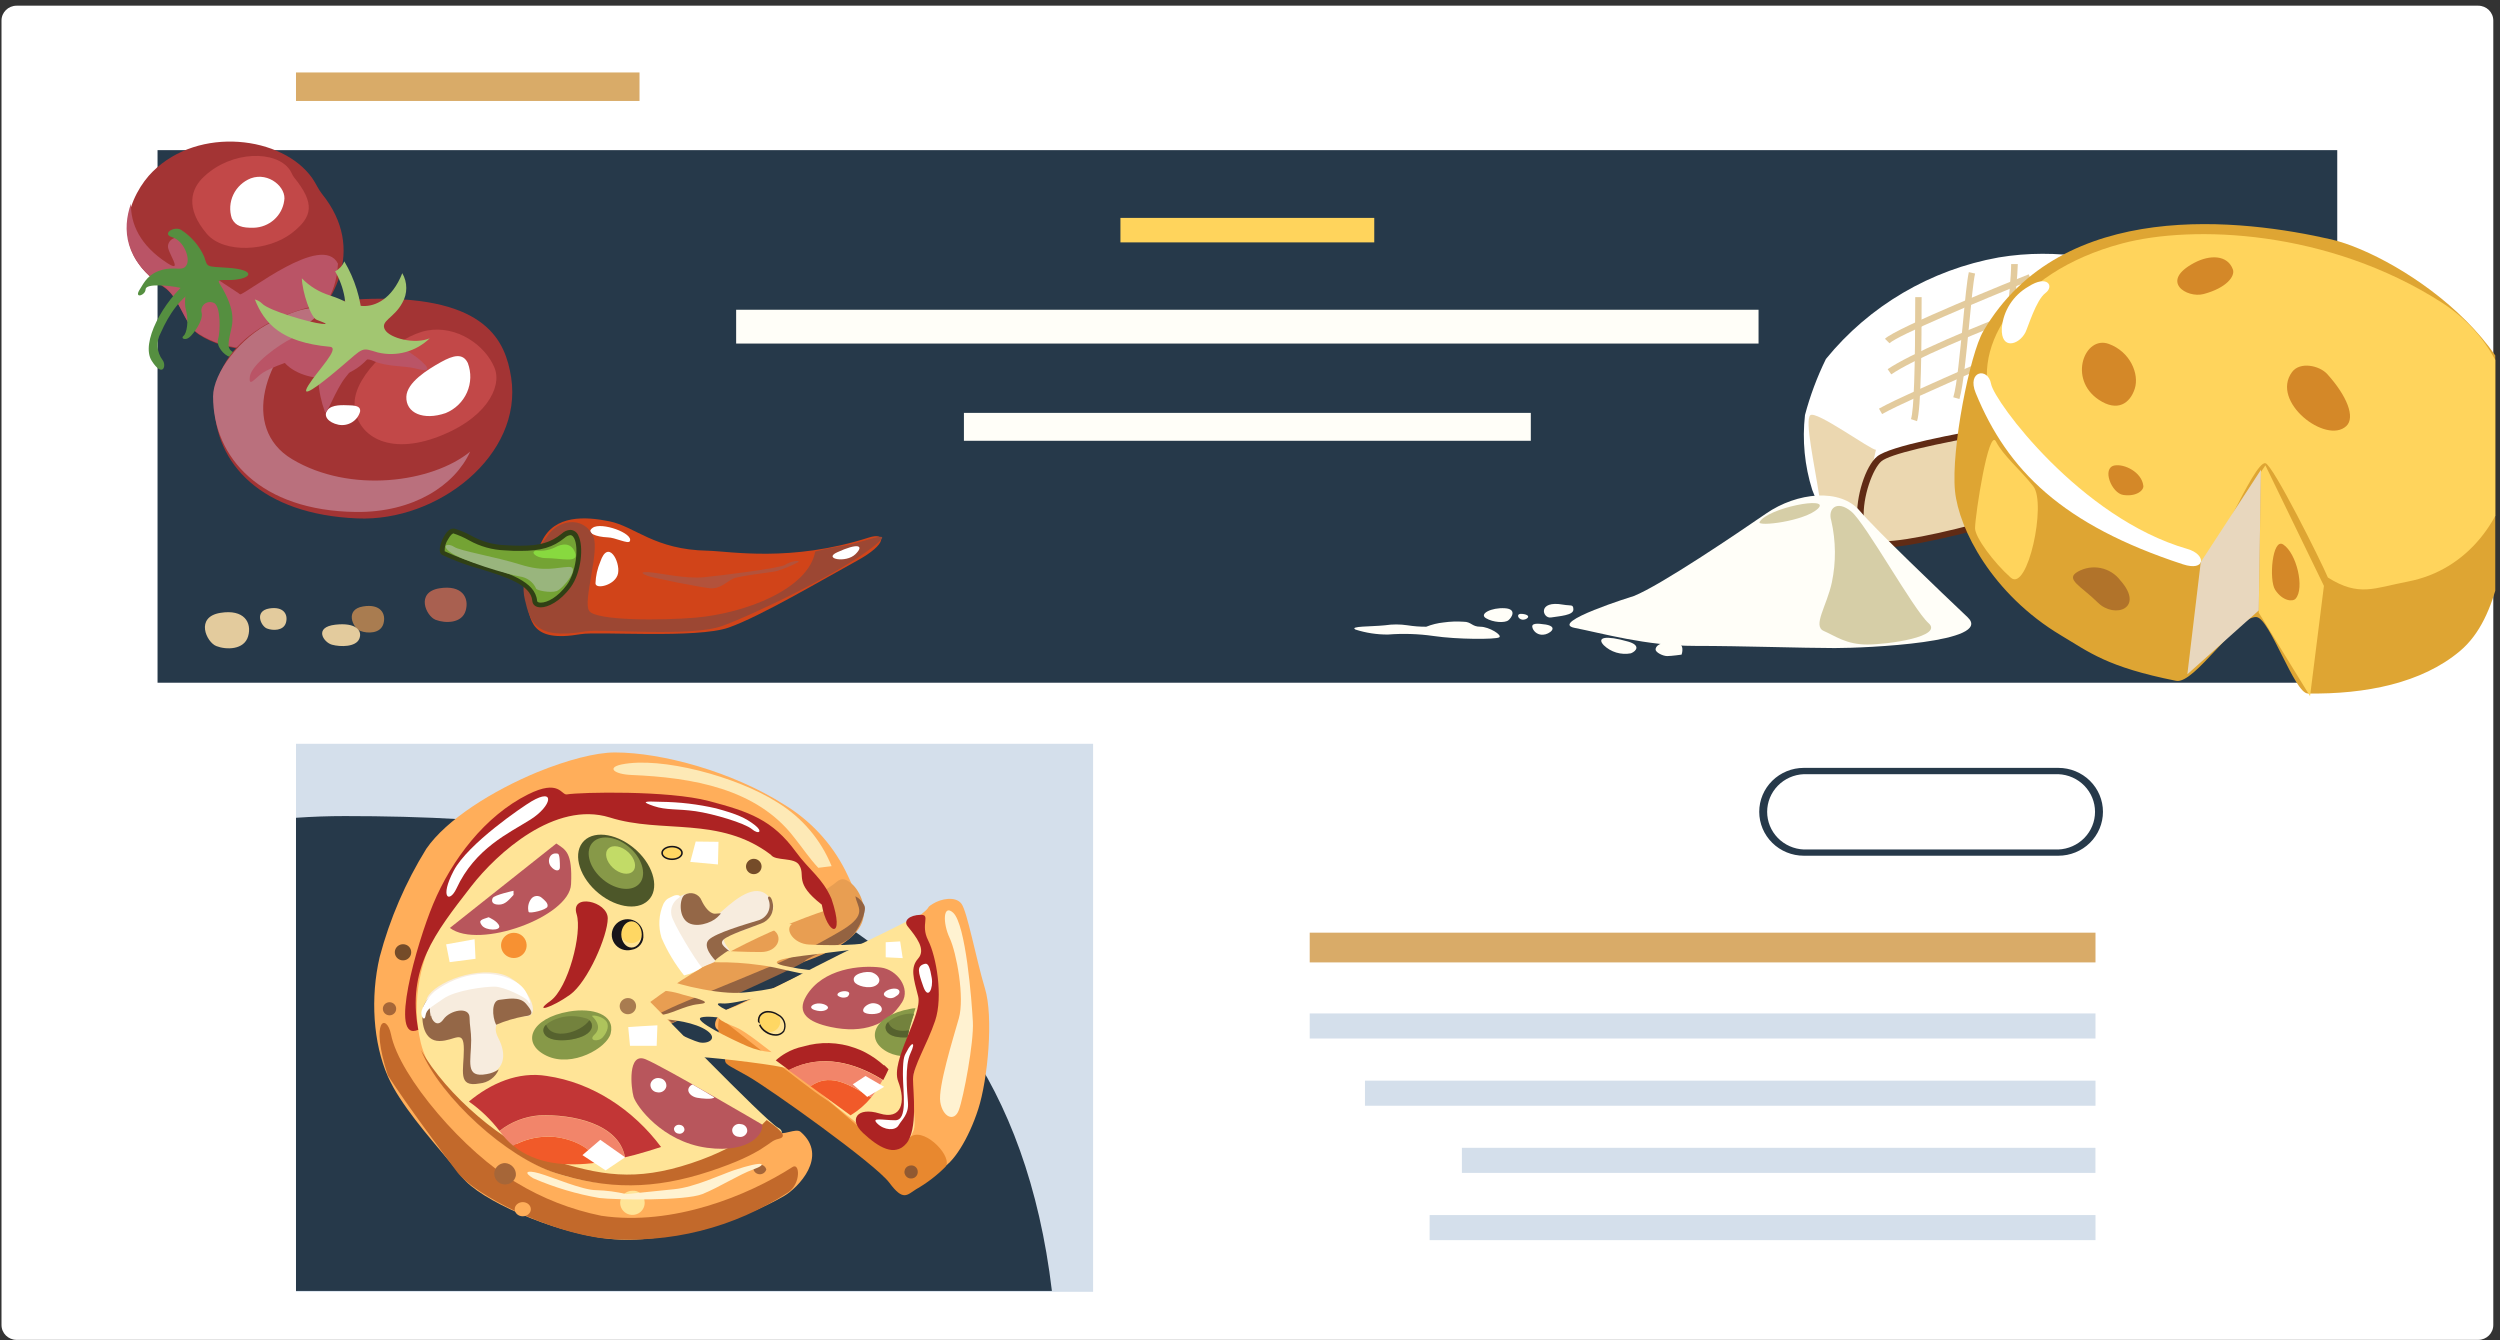 <svg width="401" height="215" viewBox="0 0 401 215" fill="none" xmlns="http://www.w3.org/2000/svg">
<rect x="0" y="0" width="401" height="215" fill="#333333" stroke="none"/>
<g clip-path="url(#clip0_408_36989)">
<path d="M397.508 0.914H2.658C1.324 0.914 0.242 1.98 0.242 3.294V212.534C0.242 213.848 1.324 214.914 2.658 214.914H397.508C398.843 214.914 399.924 213.848 399.924 212.534V3.294C399.924 1.98 398.843 0.914 397.508 0.914Z" fill="white"/>
<path d="M175.333 119.303H47.477V207.205H175.333V119.303Z" fill="#D4DFEB"/>
<path d="M55.313 130.898C52.683 130.898 50.064 130.993 47.477 131.172V207.069H168.726C160.751 140.018 105.135 130.898 55.313 130.898Z" fill="#26394A"/>
<path d="M102.579 11.623H47.477V16.194H102.579V11.623Z" fill="#D9AB68"/>
<path d="M374.895 24.082H25.27V109.509H374.895V24.082Z" fill="#26394A"/>
<path d="M336.117 162.555H210.078V166.578H336.117V162.555Z" fill="#D4DFEB"/>
<path d="M336.117 149.6H210.078V154.37H336.117V149.6Z" fill="#D9AB68"/>
<path d="M336.118 173.338H218.941V177.361H336.118V173.338Z" fill="#D4DFEB"/>
<path d="M336.109 184.111H234.488V188.134H336.109V184.111Z" fill="#D4DFEB"/>
<path d="M336.118 194.895H229.312V198.917H336.118V194.895Z" fill="#D4DFEB"/>
<path d="M282.071 49.684H118.078V55.107H282.071V49.684Z" fill="#FFFEF8"/>
<path d="M245.542 66.227H154.613V70.702H245.542V66.227Z" fill="#FFFEF8"/>
<path d="M220.431 34.951H179.719V38.879H220.431V34.951Z" fill="#FFD45C"/>
<path d="M320.6 41.29C339.556 38.131 356.534 48.662 358.511 53.285C364.926 68.45 343.212 75.948 343.212 75.948C343.212 75.948 319.895 84.183 314.88 85.12C312.571 85.552 302.553 87.743 299.913 86.647C297.272 85.552 292.974 84.91 290.686 78.591C289.459 74.704 289.062 70.61 289.521 66.565C290.341 63.47 291.466 60.462 292.878 57.582C299.825 49.039 309.669 43.254 320.6 41.29V41.29Z" fill="white"/>
<path d="M300.897 72.147C300.01 72.147 291.275 65.755 290.366 66.608C289.458 67.461 291.051 74.527 291.799 79.519C292.12 81.625 297.861 85.837 297.861 85.837L300.897 72.147Z" fill="#EBD7B0"/>
<path d="M322.349 68.576C320.136 68.987 303.885 71.62 301.458 73.6C299.031 75.579 296.711 84.889 300.207 87.016C303.703 89.143 336.889 79.476 340.545 76.064C344.202 72.652 350.477 59.067 348.136 58.161C345.795 57.255 336.354 66.017 322.349 68.576Z" fill="#EBD7B0"/>
<path d="M302.034 87.826C301.3 87.883 300.564 87.752 299.896 87.447C298.73 86.731 298.036 85.341 297.897 83.298C297.651 79.728 299.222 74.736 301.104 73.209C303.146 71.545 313.495 69.597 321.107 68.28L322.24 68.08C330.633 66.543 337.433 62.699 341.934 60.15C345.205 58.297 347.173 57.212 348.349 57.665C348.56 57.76 348.742 57.906 348.879 58.091C349.016 58.275 349.102 58.491 349.129 58.718C349.76 62.046 344.211 73.325 340.918 76.421C337.369 79.728 309.764 87.826 302.034 87.826ZM347.729 58.56C346.809 58.56 344.895 59.613 342.468 61.025C337.903 63.605 331.018 67.501 322.444 69.07L321.3 69.27C309.721 71.282 303.125 72.861 301.777 73.988C300.43 75.115 298.709 79.696 298.955 83.224C299.04 84.393 299.372 85.92 300.484 86.594C300.973 86.796 301.506 86.876 302.034 86.825V86.825C310.031 86.825 337.155 78.537 340.191 75.694C343.399 72.64 348.627 61.667 348.103 58.918C348.1 58.856 348.084 58.795 348.056 58.739C348.029 58.683 347.99 58.633 347.942 58.592C347.874 58.569 347.801 58.558 347.729 58.56V58.56Z" fill="#602B15"/>
<path d="M303.075 55.056L302.348 54.34C304.154 52.56 323.238 44.862 325.409 43.998L325.794 44.935C317.347 48.326 304.358 53.813 303.075 55.056Z" fill="#E3CB9D"/>
<path d="M303.359 60.047L302.781 59.215C306.235 56.877 315.418 52.844 330.076 47.231L331.145 46.82L331.519 47.758L330.45 48.168C315.857 53.76 306.748 57.752 303.359 60.047Z" fill="#E3CB9D"/>
<path d="M301.889 66.418L301.387 65.544C303.91 64.123 310.26 61.332 316.354 58.646C322.064 56.14 327.965 53.56 328.81 52.897L329.441 53.676C328.5 54.423 323.026 56.835 316.761 59.563C310.699 62.248 304.359 65.018 301.889 66.418Z" fill="#E3CB9D"/>
<path d="M320.664 62.025L319.809 61.467C321.081 59.593 322.588 45.913 322.588 42.353H323.657C323.604 45.26 322.246 59.677 320.664 62.025Z" fill="#E3CB9D"/>
<path d="M314.292 64.007L313.309 63.722C313.907 61.753 314.378 56.488 314.848 51.843C315.19 48.2 315.49 45.041 315.8 43.65L316.805 43.872C316.505 45.199 316.195 48.474 315.864 51.938C315.415 56.624 314.912 61.943 314.292 64.007Z" fill="#E3CB9D"/>
<path d="M307.492 67.553L306.52 67.227C306.979 65.879 307.204 59.297 307.204 47.66H307.717H308.23C308.23 55.295 308.155 65.584 307.492 67.553Z" fill="#E3CB9D"/>
<path d="M84.335 96.03C85.148 99.326 84.87 103.159 93.166 101.717C95.818 101.243 111.769 102.464 116.879 100.663C121.99 98.863 131.847 93.018 137.46 89.943C142.378 87.257 142.164 85.32 139.353 86.225C126.854 90.238 117.115 88.426 113.512 88.332C104.959 88.184 101.858 84.446 97.731 83.614C93.893 82.835 88.975 82.561 86.944 86.773C85.64 89.48 83.202 91.47 84.335 96.03Z" fill="#D14419"/>
<path d="M96.285 90.111C95.82 91.207 95.559 92.377 95.516 93.565C95.516 94.618 98.787 93.86 99.14 91.954C99.493 90.048 97.536 86.404 96.285 90.111Z" fill="white"/>
<path d="M95.069 84.656C93.861 85.509 95.689 86.12 97.464 86.194C98.64 86.194 100.768 87.32 101.024 86.815C101.666 85.551 96.459 83.666 95.069 84.656Z" fill="white"/>
<g style="mix-blend-mode:multiply">
<g style="mix-blend-mode:multiply">
<path d="M130.758 88.459C129.689 94.451 119.617 98.379 111.513 99.074C106.296 99.527 95.477 99.601 94.482 97.958C93.488 96.315 96.236 88.311 95.145 86.016C93.499 82.54 89.34 83.457 87.736 86.079C85.726 88.775 83.224 92.271 84.197 96.21C85.01 99.506 85.619 102.728 93.905 101.275C96.567 100.812 110.754 102.244 115.865 100.401C120.975 98.558 136.403 91.155 140.989 86.911C143.127 84.952 138.103 87.1 135.644 87.479C133.999 87.724 132.368 88.051 130.758 88.459Z" fill="#9C4733"/>
</g>
</g>
<path d="M71.107 88.679C76.004 91.291 85.38 92.017 85.765 96.345C85.872 97.567 88.833 97.23 91.228 93.997C93.623 90.764 93.366 83.466 90.351 85.92C88.213 87.647 86.075 88.184 81.018 87.868C76.474 87.584 75.769 86.067 72.775 85.183C71.877 84.919 70.38 88.289 71.107 88.679Z" fill="#74A334"/>
<path d="M86.738 97.421C85.957 97.421 85.434 97.042 85.38 96.368C85.156 93.767 81.007 92.482 76.987 91.25C74.904 90.68 72.875 89.929 70.926 89.007C70.658 88.859 70.38 88.469 70.637 87.469C70.894 86.469 71.706 84.784 72.668 84.784C72.739 84.773 72.811 84.773 72.882 84.784C73.821 85.069 74.728 85.45 75.587 85.921C77.251 86.86 79.123 87.385 81.04 87.448C81.959 87.511 82.75 87.532 83.466 87.532C86.599 87.532 88.342 87.027 90.106 85.595C90.474 85.239 90.96 85.025 91.474 84.994C91.758 85.004 92.032 85.096 92.262 85.259C92.493 85.422 92.668 85.649 92.768 85.91C93.655 87.627 93.249 91.861 91.538 94.188C89.828 96.515 87.871 97.421 86.738 97.421ZM72.668 85.584C72.583 85.584 72.262 85.805 71.898 86.458C71.501 87.034 71.299 87.72 71.321 88.417C73.221 89.307 75.195 90.033 77.223 90.586C81.499 91.892 85.872 93.251 86.15 96.357C86.15 96.621 86.524 96.663 86.738 96.663C87.807 96.663 89.464 95.789 90.918 93.819C92.372 91.85 92.875 87.848 92.094 86.332C91.838 85.837 91.56 85.837 91.474 85.837C91.14 85.881 90.83 86.028 90.587 86.258C88.695 87.806 86.759 88.364 83.466 88.364C82.729 88.364 81.916 88.364 80.986 88.28C78.965 88.206 76.992 87.654 75.234 86.669C74.42 86.209 73.56 85.831 72.668 85.542V85.584Z" fill="#304015"/>
<path d="M134.294 88.583C131.963 89.636 135.694 90.363 137.202 88.899C138.709 87.435 137.576 87.077 134.294 88.583Z" fill="white"/>
<g style="mix-blend-mode:multiply">
<g style="mix-blend-mode:multiply">
<path d="M72.103 88.488C73.857 89.899 81.608 92.184 83.361 92.468C83.933 92.538 84.476 92.754 84.937 93.094C85.398 93.434 85.762 93.886 85.992 94.406C85.992 94.68 88.269 95.164 89.284 94.806C90.3 94.448 93.219 90.857 91.219 90.931C89.22 91.005 87.392 91.794 83.49 90.562C79.587 89.33 73.814 88.372 72.863 87.729C71.911 87.087 70.735 87.392 72.103 88.488Z" fill="#99B57D"/>
</g>
</g>
<path d="M87.551 89.52C89.978 89.52 92.897 90.405 92.255 88.667C91.614 86.93 90.117 87.193 88.995 87.814C88.091 88.242 87.085 88.417 86.086 88.32C84.975 88.404 85.787 89.499 87.551 89.52Z" fill="#88D93F"/>
<g style="mix-blend-mode:multiply">
<g style="mix-blend-mode:multiply">
<path d="M125.924 90.607C125.154 91.123 115.927 92.291 112.923 92.586C109.919 92.881 105.803 91.891 104.124 91.786C102.446 91.681 103.055 92.049 103.921 92.386C104.787 92.723 112.218 94.177 113.843 94.356C115.468 94.535 116.58 93.302 117.552 92.829C118.525 92.355 124.053 91.775 124.587 91.596C125.782 91.227 126.938 90.748 128.041 90.164C128.425 89.806 126.886 89.964 125.924 90.607Z" fill="#B3523B"/>
</g>
</g>
<path d="M262.07 95.599C266.346 93.903 278.748 85.489 283.281 82.372C288.263 78.939 295.212 78.254 298.345 81.982C300.815 84.91 311.356 94.988 315.611 99.011C319.867 103.034 299.468 103.95 294.282 103.95C289.097 103.95 279.582 103.602 271.831 103.602C264.079 103.602 256.916 101.559 252.586 100.717C248.256 99.874 262.07 95.599 262.07 95.599Z" fill="#FFFEF8"/>
<path d="M250.743 96.989C246.541 96.231 247.386 99.264 248.776 99.043C250.165 98.822 252.368 98.695 252.368 97.779C252.368 96.863 251.983 97.21 250.743 96.989Z" fill="#FFFEF8"/>
<path d="M241.362 97.559C239.224 97.433 237.192 98.465 238.347 99.16C239.501 99.855 241.362 99.95 241.939 99.497C242.516 99.044 243.329 97.675 241.362 97.559Z" fill="#FFFEF8"/>
<path d="M247.96 100.179C246.474 99.947 245.533 99.947 245.822 100.747C245.949 101.091 246.191 101.381 246.507 101.573C246.823 101.764 247.196 101.844 247.564 101.8C248.42 101.779 250.162 100.579 247.96 100.179Z" fill="#FFFEF8"/>
<path d="M234.756 99.726C233.685 99.652 232.61 99.691 231.548 99.842C230.594 99.941 229.658 100.172 228.768 100.527C227.759 100.532 226.75 100.455 225.753 100.295C224.563 100.116 223.352 100.116 222.161 100.295C219.969 100.527 216.377 100.411 217.414 100.98C219.098 101.522 220.86 101.792 222.632 101.78C225.063 101.59 227.509 101.667 229.923 102.012C233.751 102.58 239.887 102.58 240.465 102.233C241.042 101.885 238.84 100.527 237.45 100.527C236.06 100.527 236.028 99.726 234.756 99.726Z" fill="#FFFEF8"/>
<path d="M244.25 98.475C243.106 98.317 243.437 99.275 244.143 99.391C244.848 99.507 245.875 98.696 244.25 98.475Z" fill="#FFFEF8"/>
<path d="M261.167 102.916C257.5 101.863 256.067 102.232 257.232 103.485C257.798 104.037 258.493 104.444 259.254 104.671C260.016 104.899 260.823 104.94 261.605 104.791C262.556 104.401 263.134 103.485 261.167 102.916Z" fill="#FFFEF8"/>
<path d="M268.687 103.033C266.079 102.865 265.555 103.718 265.555 104.181C265.555 104.645 266.72 105.234 267.415 105.234C268.11 105.234 269.724 105.003 269.724 105.003C269.724 105.003 270.419 103.149 268.687 103.033Z" fill="#FFFEF8"/>
<path d="M293.825 93.44C293.012 97.21 290.692 100.412 292.542 101.212C294.391 102.013 296.134 103.382 299.502 103.382C302.87 103.382 311.775 102.118 309.338 99.949C306.9 97.779 299.267 83.963 296.947 82.046C294.627 80.129 293.13 81.593 293.739 83.531C294.483 86.79 294.513 90.169 293.825 93.44V93.44Z" fill="#D6CEA7"/>
<path d="M282.234 83.73C281.785 84.53 289.536 83.614 291.621 81.56C293.705 79.507 283.517 81.455 282.234 83.73Z" fill="#D6CEA7"/>
<path d="M70.474 94.365C66.615 95.008 68.336 98.831 69.875 99.42C71.415 100.01 74.098 100.021 74.697 97.936C75.296 95.85 74.098 93.776 70.474 94.365Z" fill="#A96050"/>
<path d="M58.233 97.272C55.239 97.767 56.597 100.726 57.773 101.189C58.949 101.653 61.045 101.653 61.504 100.041C61.964 98.43 61.045 96.808 58.233 97.272Z" fill="#A97C50"/>
<path d="M35.34 98.304C31.256 98.967 33.106 103.011 34.699 103.632C36.292 104.254 39.157 104.264 39.798 102.063C40.44 99.862 39.157 97.672 35.34 98.304Z" fill="#E3CB9D"/>
<path d="M43.196 97.598C40.737 98.008 41.849 100.43 42.812 100.81C43.774 101.189 45.495 101.189 45.869 99.872C46.243 98.556 45.495 97.229 43.196 97.598Z" fill="#E3CB9D"/>
<path d="M53.793 100.199C50.286 100.599 51.879 103.032 53.248 103.411C54.616 103.79 57.086 103.79 57.631 102.463C58.176 101.136 57.086 99.82 53.793 100.199Z" fill="#E3CB9D"/>
<path d="M336.793 130.214C336.793 131.947 336.095 133.61 334.853 134.838C333.61 136.066 331.925 136.758 330.165 136.764H289.335C287.573 136.761 285.884 136.07 284.639 134.842C283.395 133.613 282.695 131.949 282.695 130.214V130.214C282.695 128.479 283.395 126.816 284.64 125.589C285.885 124.363 287.574 123.674 289.335 123.674H330.165C331.924 123.677 333.61 124.367 334.852 125.593C336.095 126.819 336.793 128.481 336.793 130.214V130.214Z" fill="white"/>
<path d="M330.162 137.258H289.332C287.435 137.258 285.616 136.516 284.275 135.195C282.933 133.874 282.18 132.082 282.18 130.213C282.18 128.345 282.933 126.553 284.275 125.231C285.616 123.91 287.435 123.168 289.332 123.168H330.162C332.059 123.168 333.878 123.91 335.22 125.231C336.561 126.553 337.315 128.345 337.315 130.213C337.315 132.082 336.561 133.874 335.22 135.195C333.878 136.516 332.059 137.258 330.162 137.258V137.258ZM289.332 124.179C287.75 124.244 286.255 124.909 285.159 126.034C284.063 127.16 283.451 128.659 283.451 130.218C283.451 131.778 284.063 133.277 285.159 134.403C286.255 135.528 287.75 136.193 289.332 136.258H330.162C331.744 136.193 333.239 135.528 334.335 134.403C335.431 133.277 336.043 131.778 336.043 130.218C336.043 128.659 335.431 127.16 334.335 126.034C333.239 124.909 331.744 124.244 330.162 124.179H289.332Z" fill="#26394A"/>
<path d="M106.154 160.142C110.43 157.415 124.714 152.992 129.001 150.949C133.288 148.906 137.212 146.547 137.212 143.798C137.186 143.069 136.88 142.377 136.356 141.861L136.581 141.724C136.26 141.018 135.939 140.323 135.587 139.618C133.371 135.238 129.948 131.563 125.708 129.013C117.583 123.853 106.293 120.693 98.627 120.693C95.548 120.693 90.94 121.915 86.182 123.853C79.073 126.801 71.621 131.424 68.381 136.142C65.04 141.54 62.519 147.391 60.898 153.508C59.39 159.963 59.828 167.282 62.245 172.737C62.774 173.886 63.389 174.995 64.084 176.055C67.13 180.783 71.952 185.912 74.133 188.808C76.849 192.399 88.588 197.706 97.654 198.707C106.72 199.707 119.475 195.548 125.793 191.82C127.932 190.577 132.989 185.501 128.424 181.552C127.632 180.867 125.473 182.31 124.489 181.552C117.069 175.844 106.977 167.367 106.239 166.935C103.299 165.239 101.877 162.859 106.154 160.142Z" fill="#FFAE5A"/>
<path d="M97.097 172.936C97.112 173.147 97.062 173.358 96.954 173.54C96.846 173.723 96.685 173.869 96.491 173.96C96.297 174.051 96.081 174.083 95.868 174.051C95.656 174.019 95.459 173.925 95.302 173.781C95.145 173.637 95.035 173.45 94.988 173.244C94.94 173.038 94.956 172.823 95.035 172.626C95.113 172.429 95.249 172.26 95.426 172.141C95.603 172.022 95.813 171.958 96.027 171.957C96.299 171.956 96.56 172.057 96.758 172.239C96.957 172.421 97.078 172.67 97.097 172.936V172.936Z" fill="#A66638"/>
<path d="M136.583 141.723C138.048 142.987 139.363 146.051 138.005 148.526C136.648 151.001 133.045 152.812 129.099 154.223C125.154 155.635 108.978 163.638 107.375 164.344C105.771 165.049 105.237 165.281 104.413 165.639C103.59 165.997 96.641 163.754 99.848 161.869C103.056 159.984 116.259 152.18 121.936 149.021C127.613 145.862 132.927 142.439 133.697 141.85C134.466 141.26 135.054 140.417 136.583 141.723Z" fill="#E89E52"/>
<path d="M96.444 195.009C91.619 194.031 87.005 192.228 82.813 189.681C74.655 184.973 64.071 172.736 62.713 165.902C62.04 162.553 59.249 163.322 62.211 172.494C65.268 177.233 71.17 185.131 73.351 188.027C76.056 191.608 87.902 197.653 96.936 198.653C107.356 199.57 117.78 196.946 126.476 191.218C128.486 189.818 128.293 186.437 127.128 187.185C119.976 191.776 107.948 196.705 96.444 195.009Z" fill="#C2692B"/>
<path d="M127.394 134.341C128.795 136.09 129.843 137.701 131.254 139.196L133.392 138.933C131.672 134.682 128.61 131.09 124.657 128.686C118.125 124.537 106.012 121.315 99.693 122.62C97.277 123.136 98.507 124.19 101.286 124.305C111.069 124.716 121.386 126.485 127.394 134.341Z" fill="#FDE9B6"/>
<path d="M103.373 192.578C103.448 192.97 103.398 193.374 103.231 193.737C103.064 194.1 102.787 194.403 102.438 194.606C102.09 194.808 101.686 194.899 101.283 194.867C100.88 194.836 100.496 194.682 100.185 194.428C99.873 194.174 99.649 193.831 99.542 193.446C99.436 193.062 99.452 192.655 99.589 192.28C99.726 191.905 99.977 191.581 100.308 191.351C100.639 191.122 101.033 190.999 101.438 190.998C101.906 190.96 102.371 191.104 102.733 191.399C103.095 191.695 103.324 192.118 103.373 192.578V192.578Z" fill="#FFE497"/>
<path d="M82.751 188.503C82.706 188.829 82.566 189.136 82.349 189.386C82.132 189.637 81.846 189.82 81.525 189.915C81.205 190.01 80.864 190.012 80.543 189.921C80.221 189.83 79.933 189.65 79.713 189.402C79.493 189.154 79.349 188.849 79.3 188.523C79.251 188.198 79.298 187.865 79.436 187.565C79.573 187.264 79.796 187.01 80.077 186.83C80.357 186.651 80.684 186.556 81.019 186.555C81.51 186.59 81.966 186.814 82.291 187.179C82.615 187.543 82.78 188.019 82.751 188.503V188.503Z" fill="#A66638"/>
<path d="M83.852 195.095C84.567 195.095 85.146 194.586 85.146 193.958C85.146 193.329 84.567 192.82 83.852 192.82C83.138 192.82 82.559 193.329 82.559 193.958C82.559 194.586 83.138 195.095 83.852 195.095Z" fill="#FFAE5A"/>
<path d="M122.915 187.576C122.853 187.799 122.719 187.996 122.533 188.136C122.346 188.277 122.118 188.353 121.883 188.353C121.649 188.353 121.42 188.277 121.234 188.136C121.047 187.996 120.913 187.799 120.852 187.576C120.913 187.353 121.047 187.156 121.234 187.015C121.42 186.875 121.649 186.799 121.883 186.799C122.118 186.799 122.346 186.875 122.533 187.015C122.719 187.156 122.853 187.353 122.915 187.576V187.576Z" fill="#A66638"/>
<path d="M63.548 161.807C63.548 162.086 63.436 162.354 63.235 162.552C63.035 162.749 62.763 162.86 62.479 162.86C62.196 162.86 61.924 162.749 61.723 162.552C61.523 162.354 61.41 162.086 61.41 161.807C61.41 161.528 61.523 161.26 61.723 161.062C61.924 160.865 62.196 160.754 62.479 160.754C62.763 160.754 63.035 160.865 63.235 161.062C63.436 161.26 63.548 161.528 63.548 161.807Z" fill="#A66638"/>
<path d="M147.71 146.705C146.844 147.4 132.069 154.824 130.422 155.519C128.776 156.214 118.662 161.079 116.673 161.89C114.685 162.701 113.969 165.05 115.604 165.366C117.24 165.682 119.475 169.894 122.415 171.516C125.355 173.137 139.008 183.458 141.862 185.543C144.717 187.628 148.801 188.207 150.8 187.512C152.799 186.817 155.387 182.647 156.915 177.887C158.444 173.127 159.385 163.144 157.984 158.531C156.584 153.918 155.162 146.241 154.221 144.967C153.28 143.693 150.928 144.156 149.635 144.967C148.341 145.778 149.592 145.199 147.71 146.705Z" fill="#FFAE5A"/>
<path d="M115.4 163.195C115.067 164.376 115.142 165.632 115.614 166.765C116.162 167.63 116.409 168.646 116.319 169.661C116.202 170.82 116.512 170.641 119.997 172.642C123.482 174.642 140.417 186.7 142.652 189.712C144.886 192.724 145.474 191.682 146.928 190.765C148.654 189.783 150.236 188.575 151.633 187.174C152.926 185.668 148.575 181.035 146.287 182.193C143.999 183.352 145.218 185.089 142.406 184.047C139.594 183.004 134.922 177.897 132.174 176.159C129.427 174.421 115.4 163.195 115.4 163.195Z" fill="#E8882F"/>
<path d="M147.712 146.703C147.477 148.093 149.123 151.969 149.85 155.275C150.577 158.582 151.144 158.877 148.674 165.48C146.204 172.083 146.087 174.178 146.322 176.011C146.557 177.843 146.91 180.297 146.557 181.276C146.205 182.256 145.146 184.067 143.617 183.951C142.088 183.835 135.62 178.844 133.268 176.759C130.916 174.673 120.717 165.87 118.129 164.816C115.542 163.763 113.735 162.974 116.675 161.931C119.615 160.888 126.297 157.413 130.777 155.086C135.257 152.758 143.243 148.946 144.537 148.251C145.83 147.556 147.712 146.703 147.712 146.703Z" fill="#FFE497"/>
<path d="M141.304 155.191C138.097 154.77 131.97 155.317 129.33 159.751C127.683 162.499 129.629 163.963 133.253 164.732C138.439 165.838 142.394 164.426 144.704 160.741C146.072 158.55 143.934 155.538 141.304 155.191Z" fill="#B8565C"/>
<path d="M139.967 156.011C139.058 155.664 136.439 156.169 137.016 157.443C137.315 158.138 139.421 158.697 140.458 158.086C141.495 157.475 141.057 156.443 139.967 156.011Z" fill="white"/>
<path d="M140.031 160.91C139.336 160.91 138.384 161.542 138.448 162.121C138.513 162.7 140.148 162.806 140.993 162.479C141.838 162.153 141.495 160.952 140.031 160.91Z" fill="white"/>
<path d="M143.744 158.593C142.846 158.414 141.242 159.182 141.948 159.783C142.197 159.991 142.514 160.106 142.841 160.106C143.168 160.106 143.484 159.991 143.733 159.783C144.407 159.446 144.514 158.74 143.744 158.593Z" fill="white"/>
<path d="M131.485 160.953C130.501 160.879 129.432 161.595 130.662 162.006C131.891 162.416 132.682 162.006 132.8 161.7C132.918 161.395 132.287 161.005 131.485 160.953Z" fill="white"/>
<path d="M135.647 158.993C134.952 158.92 134.064 159.309 134.396 159.71C134.611 159.877 134.869 159.981 135.141 160.011C135.413 160.04 135.688 159.995 135.935 159.878C136.16 159.678 136.566 159.088 135.647 158.993Z" fill="white"/>
<path d="M152.873 146.39C151.259 144.947 151.194 148.043 152.317 150.434C153.44 152.825 154.744 160.007 153.803 163.324C152.862 166.641 150.446 174.371 150.82 176.761C151.194 179.152 153.055 180.068 153.803 178.046C154.552 176.024 156.23 167.189 156.048 163.871C155.867 160.554 154.926 148.222 152.873 146.39Z" fill="#FFF2D1"/>
<path d="M104.27 160.742C104.065 160.469 103.889 160.176 103.746 159.868C103.447 159.015 103.607 160.057 104.27 160.742Z" fill="#FFE497"/>
<path d="M104.293 160.721C112.977 154.312 122.637 149.297 132.913 145.862C131.839 142.505 129.949 139.458 127.407 136.984C123.601 133.361 104.816 130.318 98.605 129.665C92.393 129.012 85.775 132.34 81.777 135.12C74.41 140.207 64.157 153.539 67.504 167.313C69.439 175.254 81.317 185.669 89.613 188.312C97.91 190.955 104.442 190.092 113.412 187.09C122.382 184.089 127.204 182.183 124.777 180.867C122.617 179.656 104.036 160.363 104.293 160.721Z" fill="#FFE497"/>
<path d="M104.273 160.742L104.391 160.847L104.295 160.721L104.273 160.742Z" fill="#FFE497"/>
<path d="M110.858 186.585C101.867 189.555 96.339 188.565 88.043 185.932C80.944 183.668 71.578 175.612 67.516 168.43C70.669 176.086 81.297 185.669 89.155 188.165C97.451 190.808 104.86 190.85 113.852 187.88C122.843 184.911 123.142 183.036 124.896 182.668C126.649 182.299 124.607 180.793 122.971 179.656C122.736 179.824 119.817 183.626 110.858 186.585Z" fill="#C2692B"/>
<path d="M122.206 180.353C122.206 180.353 106.469 171.107 103.55 169.907C100.631 168.706 101.209 174.509 101.625 175.93C102.042 177.352 106.169 183.123 113.386 184.102C120.602 185.082 122.687 181.448 122.206 180.353Z" fill="#B8565C"/>
<path d="M106.877 174.298C106.803 174.608 106.608 174.877 106.333 175.047C106.059 175.217 105.728 175.273 105.412 175.203C105.249 175.188 105.091 175.14 104.948 175.062C104.805 174.985 104.679 174.879 104.579 174.752C104.479 174.625 104.406 174.478 104.366 174.322C104.325 174.166 104.317 174.004 104.343 173.845C104.419 173.536 104.615 173.268 104.888 173.099C105.162 172.93 105.492 172.873 105.808 172.939C105.97 172.956 106.127 173.005 106.269 173.083C106.412 173.161 106.537 173.267 106.636 173.394C106.736 173.521 106.809 173.666 106.85 173.821C106.892 173.977 106.901 174.139 106.877 174.298V174.298Z" fill="white"/>
<path d="M111.089 173.951C110.926 174.008 110.78 174.103 110.662 174.228C110.545 174.352 110.46 174.503 110.415 174.667C110.287 175.278 110.918 175.91 111.805 176.078C112.521 176.205 114.275 176.415 114.574 176.005C113.772 175.499 111.922 174.436 111.089 173.951Z" fill="white"/>
<path d="M109.781 181.28C109.724 181.478 109.59 181.647 109.408 181.749C109.226 181.851 109.011 181.88 108.808 181.828C108.603 181.806 108.414 181.706 108.284 181.548C108.154 181.39 108.092 181.188 108.113 180.985C108.171 180.787 108.305 180.618 108.487 180.516C108.668 180.414 108.884 180.386 109.086 180.438C109.292 180.459 109.48 180.559 109.611 180.717C109.741 180.875 109.802 181.078 109.781 181.28V181.28Z" fill="white"/>
<path d="M119.842 181.544C119.759 181.829 119.566 182.072 119.305 182.22C119.043 182.367 118.733 182.408 118.441 182.333C118.291 182.324 118.145 182.283 118.012 182.214C117.88 182.145 117.763 182.05 117.67 181.934C117.577 181.817 117.51 181.683 117.474 181.54C117.437 181.396 117.432 181.247 117.457 181.101C117.538 180.816 117.728 180.574 117.988 180.426C118.248 180.278 118.557 180.237 118.847 180.312C118.998 180.32 119.145 180.359 119.279 180.428C119.413 180.496 119.531 180.591 119.625 180.708C119.719 180.824 119.787 180.959 119.824 181.103C119.862 181.247 119.867 181.397 119.842 181.544V181.544Z" fill="white"/>
<path d="M103.966 144.429C102.149 146.208 98.364 145.482 95.531 142.86C92.698 140.237 91.875 136.636 93.692 134.856C95.51 133.076 99.294 133.803 102.128 136.425C104.961 139.047 105.795 142.702 103.966 144.429Z" fill="#4D5729"/>
<path d="M102.449 141.85C101.123 143.146 98.407 142.661 96.397 140.797C94.387 138.933 93.81 136.353 95.136 135.058C96.462 133.762 99.166 134.247 101.176 136.111C103.186 137.975 103.764 140.597 102.449 141.85Z" fill="#879948"/>
<path d="M101.497 139.775C100.802 140.449 99.359 140.185 98.289 139.174C97.22 138.163 96.889 136.794 97.584 136.11C98.279 135.425 99.722 135.699 100.791 136.71C101.86 137.721 102.202 139.09 101.497 139.775Z" fill="#C2DB67"/>
<path d="M84.471 151.571C84.486 151.974 84.379 152.372 84.162 152.714C83.946 153.056 83.631 153.327 83.257 153.491C82.884 153.656 82.469 153.706 82.066 153.637C81.663 153.567 81.29 153.381 80.996 153.101C80.701 152.822 80.498 152.462 80.412 152.067C80.327 151.673 80.363 151.263 80.516 150.889C80.669 150.516 80.932 150.195 81.271 149.97C81.61 149.744 82.009 149.623 82.418 149.623C82.952 149.617 83.466 149.819 83.85 150.183C84.234 150.548 84.457 151.046 84.471 151.571V151.571Z" fill="#F79132"/>
<path d="M92.49 146.63C93.431 149.632 91.132 158.509 88.278 160.552C85.423 162.595 88.566 161.605 91.421 159.562C94.275 157.519 97.483 150.084 97.483 147.304C97.483 144.524 91.421 143.229 92.49 146.63Z" fill="#AD2323"/>
<path d="M97.795 131.119C106.177 133.784 115.382 130.824 123.657 137.111C124.352 138.164 127.495 137.448 128.201 138.786C129.27 140.481 127.249 141.555 131.814 145.104C132.68 150.054 135.642 150.875 133.365 144.157C131.943 140.85 129.783 139.554 127.666 136.648C123.903 131.488 120.182 130.192 113.671 128.476C107.16 126.759 93.219 127.054 90.92 127.423C90.012 127.56 89.734 124.906 84.698 127.423C77.802 130.866 72.457 137.87 69.474 145.02C66.844 151.339 62.278 167.314 67.09 165.176C65.272 155.372 69.698 149.759 75.578 142.177C79.769 136.785 89.049 128.413 97.795 131.119Z" fill="#AD2323"/>
<path d="M85.247 128.539C83.847 129.371 75.058 135.311 72.77 139.67C70.483 144.03 72.076 144.936 73.219 142.514C76.213 136.027 81.687 133.615 85.108 131.446C88.529 129.276 89.128 126.264 85.247 128.539Z" fill="white"/>
<path d="M91.271 162.248C85.113 163.301 83.509 167.334 87.647 169.335C91.784 171.336 97.397 168.051 97.953 165.765C98.701 162.711 95.056 161.595 91.271 162.248Z" fill="#879948"/>
<path d="M90.245 163.133C88.919 163.428 86.567 164.365 87.316 165.797C88.064 167.23 92.137 166.998 93.88 166.019C95.623 165.039 95.045 163.533 93.88 163.312C92.703 162.953 91.453 162.891 90.245 163.133V163.133Z" fill="#73823D"/>
<path d="M87.604 164.374C87.386 164.536 87.234 164.77 87.177 165.033C87.12 165.296 87.162 165.571 87.294 165.806C88.117 167.376 92.116 167.007 93.848 166.017C95.184 165.259 95.152 164.216 94.532 163.658C93.089 165.67 88.502 166.923 87.604 164.374Z" fill="#56622E"/>
<path d="M95 163.016C95.876 163.869 96.39 164.986 95.342 165.965C94.294 166.944 95.973 167.197 96.7 166.365C97.427 165.533 97.865 164.343 97.063 163.606C96.261 162.869 94.732 162.764 95 163.016Z" fill="#AEC45C"/>
<path d="M146.845 161.711C146.557 161.711 146.257 161.774 145.969 161.827C140.099 162.88 138.57 166.85 142.505 168.819C143.386 169.241 144.359 169.444 145.338 169.409C145.135 166.85 146.044 164.28 146.845 161.711Z" fill="#879948"/>
<path d="M144.987 162.713C143.725 163.008 141.48 163.924 142.197 165.346C142.656 166.23 144.089 166.483 145.554 166.399C145.835 165.115 146.192 163.85 146.623 162.607C146.075 162.561 145.524 162.597 144.987 162.713V162.713Z" fill="#73823D"/>
<path d="M142.466 163.932C142.258 164.094 142.114 164.323 142.062 164.58C142.009 164.836 142.05 165.103 142.178 165.332C142.627 166.227 144.081 166.48 145.556 166.385C145.62 166.006 145.706 165.627 145.802 165.248C144.348 165.532 142.937 165.259 142.466 163.932Z" fill="#56622E"/>
<path d="M72.16 148.842C76.822 152.349 91.351 147.051 91.597 141.839C91.843 136.626 90.699 136.31 89.234 135.299L72.16 148.842Z" fill="#B8565C"/>
<path d="M85.207 144.166C84.981 144.464 84.826 144.808 84.753 145.172C84.681 145.537 84.694 145.913 84.79 146.273C84.961 146.589 87.655 145.957 87.815 145.42C87.976 144.882 87.324 144.366 86.917 144.019C86.799 143.91 86.659 143.827 86.506 143.775C86.353 143.723 86.19 143.703 86.029 143.717C85.867 143.731 85.711 143.778 85.569 143.856C85.428 143.933 85.304 144.039 85.207 144.166V144.166Z" fill="white"/>
<path d="M82.371 143.544C81.633 144.324 81.067 145.103 80.008 145.103C78.95 145.103 78.779 144.555 79.025 144.05C79.271 143.544 82.371 142.881 82.371 142.881V143.544Z" fill="white"/>
<path d="M78.374 147.125C77.23 147.515 76.653 147.599 77.305 148.452C77.957 149.305 80.32 149.305 80.074 148.526C79.828 147.746 78.374 147.125 78.374 147.125Z" fill="white"/>
<path d="M89.478 136.932C88.174 136.616 87.682 138.101 88.345 138.954C89.008 139.807 89.809 139.807 89.809 139.112C89.809 138.417 89.799 137.006 89.478 136.932Z" fill="white"/>
<path d="M117.168 149.865C120.225 148.981 125.571 147.211 123.636 144.263C121.701 141.314 118.408 143.799 115.821 146.137C113.233 148.475 112.517 145.916 112.057 144.41C111.352 142.125 108.037 143.884 106.466 145.769C105.076 147.432 106.754 153.067 110.144 156.047C112.631 155.184 115.063 154.171 117.424 153.014C116.601 151.582 115.072 150.465 117.168 149.865Z" fill="#F7ECDE"/>
<path d="M109.791 143.547C109.032 144.095 108.808 146.78 110.166 147.854C111.523 148.929 114.079 148.065 115.051 147.138C116.024 146.212 115.575 146.559 114.677 146.559C113.779 146.559 112.945 145.337 112.539 144.453C112.442 144.196 112.288 143.964 112.089 143.774C111.889 143.583 111.649 143.439 111.385 143.352C111.122 143.266 110.842 143.238 110.566 143.272C110.29 143.305 110.025 143.4 109.791 143.547V143.547Z" fill="#946747"/>
<path d="M123.26 144.264C123.396 144.591 123.46 144.942 123.448 145.295C123.437 145.648 123.35 145.995 123.194 146.313C123.038 146.63 122.815 146.912 122.541 147.14C122.267 147.368 121.947 147.536 121.603 147.634C119.465 148.287 114.835 149.645 113.713 150.719C112.59 151.793 114.461 153.805 114.91 154.237L117.423 153.015C116.717 152.162 115.21 151.509 116.043 150.719C116.877 149.929 120.63 148.718 122.063 148.139C122.729 147.909 123.288 147.447 123.634 146.84C123.98 146.234 124.091 145.524 123.944 144.843C123.688 143.411 122.961 143.695 123.26 144.264Z" fill="#946747"/>
<path d="M106.412 144.979C105.658 146.705 105.552 148.639 106.113 150.435C107.04 152.592 108.255 154.618 109.726 156.458C110.755 156.22 111.725 155.783 112.581 155.174C111.608 154.12 107.845 147.928 107.695 146.749C107.596 146.252 107.645 145.738 107.834 145.267C108.024 144.797 108.347 144.39 108.764 144.095C109.523 143.663 108.614 143.379 107.941 143.737C107.267 144.095 106.936 144.053 106.412 144.979Z" fill="white"/>
<path d="M80.442 156.255C75.609 154.992 68.746 158.119 68.393 160.468C68.04 162.816 68.51 165.818 71.012 165.818C73.514 165.818 74.936 163.774 74.936 167.187C74.936 170.599 73.867 173.305 77.438 172.631C81.008 171.957 81.361 169.23 79.929 166.502C78.496 163.774 80.923 162.711 84.13 163.006C87.338 163.301 84.376 157.277 80.442 156.255Z" fill="#F7ECDE"/>
<path d="M75.577 166.839C75.577 165.459 75.32 164.427 75.32 163.248C75.32 161.373 72.177 162.005 71.129 163.5C70.081 164.996 69.162 163.5 69.162 162.879L69.087 163.037C68.898 162.079 68.88 161.095 69.034 160.13C69.052 160.04 69.081 159.952 69.119 159.867C68.503 160.29 68.056 160.912 67.858 161.626C67.494 164.006 67.975 166.976 70.477 166.976C72.979 166.976 74.401 164.933 74.401 168.334C74.401 171.736 73.332 174.463 76.903 173.789C77.58 173.733 78.229 173.492 78.776 173.094C79.324 172.696 79.748 172.157 80.003 171.536C79.423 171.917 78.767 172.172 78.079 172.283C74.508 172.968 75.577 170.24 75.577 166.839Z" fill="#946747"/>
<path d="M84.376 161.004C83.306 159.751 81.361 160.246 80.099 160.373C78.838 160.499 78.912 163.005 79.575 164.374C81.046 163.748 82.585 163.289 84.162 163.005C85.691 162.879 85.423 162.247 84.376 161.004Z" fill="#946747"/>
<path d="M69.769 158.972C71.778 157.457 74.17 156.513 76.686 156.245C79.829 155.918 83.39 157.108 84.437 159.257C85.485 161.405 84.886 161.058 84.662 160.552C84.437 160.047 80.898 158.256 79.316 158.256C77.734 158.256 73.062 158.825 71.116 160.194C69.17 161.563 68.4 161.847 68.251 162.922C68.101 163.996 67.353 162.921 67.652 162.058C68.074 160.866 68.804 159.803 69.769 158.972V158.972Z" fill="white"/>
<path d="M137.212 143.756C137.415 145.483 139.35 146.589 135.074 149.2C130.919 151.666 126.58 153.817 122.094 155.635C118.192 157.288 109.511 160.763 107.779 161.595L106.047 162.417L107.779 164.07C107.779 164.07 128.402 155.035 129.065 154.182C129.728 153.329 135.362 151.538 136.549 150.306C137.736 149.074 139.008 146.304 138.687 145.346C138.394 144.666 137.873 144.105 137.212 143.756Z" fill="#946341"/>
<path d="M87.752 182.324C85.85 182.347 83.984 182.847 82.332 183.777C86.042 186.831 91.035 187.116 95.707 186.494C95.108 183.661 90.35 182.198 87.752 182.324Z" fill="#F15A29"/>
<path d="M80.17 181.458C80.778 182.317 81.497 183.096 82.308 183.775C83.96 182.845 85.826 182.344 87.728 182.321C90.326 182.195 95.084 183.659 95.683 186.534C97.216 186.329 98.736 186.041 100.237 185.67C99.286 180.236 91.738 178.73 86.52 178.941C84.177 179.123 81.942 179.992 80.106 181.437L80.17 181.458Z" fill="#F2856A"/>
<path d="M80.118 181.395C81.955 179.95 84.19 179.081 86.533 178.899C91.75 178.689 99.298 180.195 100.25 185.629C100.795 185.502 101.319 185.376 101.843 185.239C103.265 184.849 104.665 184.428 106.034 183.975C101.618 178.057 95.043 173.634 87.688 172.581C83.154 171.833 78.75 173.739 75.211 176.688C77.082 178 78.737 179.587 80.118 181.395Z" fill="#C23636"/>
<path d="M102.028 161.343C102.036 161.601 101.966 161.855 101.827 162.074C101.688 162.292 101.486 162.465 101.246 162.57C101.007 162.674 100.741 162.706 100.483 162.661C100.226 162.616 99.987 162.496 99.799 162.316C99.611 162.137 99.481 161.906 99.427 161.654C99.373 161.402 99.396 161.139 99.494 160.9C99.592 160.661 99.761 160.456 99.978 160.312C100.195 160.167 100.451 160.09 100.713 160.09C100.883 160.087 101.051 160.117 101.21 160.179C101.368 160.24 101.512 160.332 101.634 160.448C101.756 160.565 101.854 160.704 101.921 160.857C101.989 161.011 102.025 161.176 102.028 161.343Z" fill="#A97C50"/>
<path d="M65.957 152.706C65.966 152.964 65.896 153.219 65.757 153.437C65.618 153.656 65.415 153.828 65.176 153.933C64.937 154.037 64.671 154.069 64.413 154.024C64.155 153.979 63.917 153.859 63.729 153.68C63.541 153.5 63.411 153.27 63.357 153.017C63.302 152.765 63.326 152.502 63.424 152.263C63.522 152.024 63.691 151.819 63.908 151.675C64.125 151.531 64.381 151.453 64.642 151.453C64.812 151.451 64.981 151.481 65.139 151.542C65.297 151.604 65.441 151.695 65.564 151.812C65.686 151.928 65.783 152.067 65.851 152.22C65.918 152.374 65.955 152.539 65.957 152.706V152.706Z" fill="#754C29"/>
<path d="M122.158 138.984C122.158 139.311 122.026 139.624 121.792 139.855C121.557 140.086 121.239 140.216 120.907 140.216C120.575 140.216 120.257 140.086 120.023 139.855C119.788 139.624 119.656 139.311 119.656 138.984C119.656 138.657 119.788 138.344 120.023 138.113C120.257 137.882 120.575 137.752 120.907 137.752C121.239 137.752 121.557 137.882 121.792 138.113C122.026 138.344 122.158 138.657 122.158 138.984V138.984Z" fill="#754C29"/>
<path d="M103.063 149.938C102.973 150.264 102.792 150.559 102.541 150.79C102.289 151.02 101.977 151.177 101.64 151.241C101.303 151.306 100.954 151.277 100.633 151.156C100.312 151.036 100.032 150.829 99.824 150.56C99.616 150.291 99.489 149.969 99.457 149.633C99.425 149.296 99.49 148.957 99.643 148.654C99.797 148.352 100.033 148.097 100.326 147.92C100.618 147.743 100.955 147.65 101.299 147.652C101.832 147.743 102.31 148.029 102.637 148.453C102.965 148.877 103.117 149.408 103.063 149.938Z" fill="#FFD763"/>
<path d="M101.3 152.348C100.789 152.48 100.248 152.451 99.754 152.265C99.26 152.078 98.837 151.745 98.546 151.31C98.254 150.876 98.107 150.362 98.127 149.841C98.146 149.321 98.331 148.819 98.654 148.407C98.978 147.995 99.424 147.693 99.93 147.543C100.437 147.393 100.978 147.403 101.479 147.572C101.979 147.74 102.414 148.059 102.721 148.483C103.028 148.907 103.193 149.415 103.193 149.936C103.257 150.502 103.095 151.069 102.742 151.519C102.389 151.97 101.872 152.267 101.3 152.348V152.348ZM101.3 147.777C100.392 147.777 99.654 148.746 99.654 149.884C99.654 151.021 100.392 151.99 101.3 151.99C102.209 151.99 102.936 151.021 102.936 149.884C102.936 148.746 102.198 147.777 101.3 147.777V147.777Z" fill="#17151A"/>
<path d="M124.758 162.714C124.966 162.962 125.1 163.262 125.144 163.581C125.189 163.899 125.143 164.224 125.012 164.518C124.88 164.813 124.668 165.065 124.4 165.248C124.131 165.431 123.816 165.537 123.49 165.554C123.164 165.571 122.839 165.498 122.553 165.344C122.266 165.19 122.028 164.961 121.866 164.682C121.704 164.403 121.623 164.085 121.634 163.763C121.644 163.442 121.745 163.129 121.925 162.861C122.286 162.48 122.783 162.251 123.311 162.224C123.84 162.196 124.359 162.372 124.758 162.714V162.714Z" fill="#FFD763"/>
<path d="M124.375 166.135C123.813 166.123 123.267 165.951 122.803 165.64C122.292 165.321 121.898 164.849 121.68 164.292C121.579 164.059 121.536 163.806 121.555 163.553C121.574 163.3 121.653 163.055 121.787 162.839C121.95 162.615 122.168 162.435 122.42 162.315C122.672 162.195 122.951 162.14 123.231 162.155C123.792 162.168 124.337 162.34 124.802 162.65C125.312 162.891 125.703 163.321 125.892 163.846C126.08 164.371 126.05 164.948 125.807 165.451C125.645 165.673 125.43 165.853 125.179 165.972C124.929 166.092 124.653 166.148 124.375 166.135V166.135ZM123.231 162.407C122.994 162.396 122.758 162.441 122.544 162.54C122.329 162.639 122.143 162.789 122.001 162.976C121.888 163.16 121.822 163.368 121.807 163.582C121.792 163.796 121.829 164.011 121.916 164.208C122.125 164.721 122.501 165.15 122.985 165.43C123.407 165.716 123.905 165.874 124.417 165.883C124.653 165.896 124.887 165.85 125.1 165.751C125.313 165.652 125.497 165.501 125.636 165.314C125.832 164.866 125.844 164.36 125.671 163.903C125.497 163.446 125.152 163.073 124.706 162.86C124.271 162.568 123.757 162.41 123.231 162.407V162.407Z" fill="#17151A"/>
<path d="M109.4 136.815C109.4 137.373 108.683 137.868 107.807 137.868C106.93 137.868 106.203 137.415 106.203 136.815C106.203 136.215 106.919 135.762 107.807 135.762C108.694 135.762 109.4 136.246 109.4 136.815Z" fill="#FFD763"/>
<path d="M107.802 137.953C106.829 137.953 106.07 137.448 106.07 136.816C106.07 136.184 106.829 135.668 107.802 135.668C108.775 135.668 109.524 136.184 109.524 136.816C109.524 137.448 108.722 137.953 107.802 137.953ZM107.802 135.921C106.99 135.921 106.327 136.321 106.327 136.816C106.327 137.311 106.99 137.7 107.802 137.7C108.615 137.7 109.267 137.29 109.267 136.816C109.267 136.342 108.593 135.921 107.802 135.921V135.921Z" fill="#17151A"/>
<path d="M145.593 148.589C146.951 150.274 148.576 152.275 147.271 153.749C145.967 155.224 146.523 156.909 147.271 159.826C148.02 162.743 142.792 170.135 144.064 173.442C145.336 176.749 144.631 179.698 141.081 178.602C137.532 177.507 136.035 179.519 138.462 181.762C140.889 184.005 143.508 185.627 145.379 183.415C147.25 181.203 146.448 175.127 146.448 173.105C146.448 171.083 148.693 167.587 149.998 163.722C151.302 159.857 150.19 153.412 148.875 150.832C147.56 148.252 149.378 146.683 147.635 146.736C145.892 146.788 144.845 147.673 145.593 148.589Z" fill="#AD2323"/>
<path d="M127.021 148.221C125.802 149.116 127.32 151.38 129.747 151.506C132.174 151.633 138.386 151.801 141.561 150.759C144.736 149.716 142.32 151.212 140.802 151.654C139.284 152.096 133.532 152.707 128.838 153.297C124.145 153.887 123.215 154.497 126.7 155.098C128.595 155.511 130.532 155.709 132.473 155.687C134.141 155.687 133.681 156.288 131.404 156.435C129.127 156.582 124.733 155.087 121.857 154.792C119.549 154.467 117.218 154.319 114.886 154.35C113.667 154.497 116.704 152.549 116.704 152.549C116.704 152.549 119.28 152.707 122.049 152.707C124.818 152.707 125.759 150.159 123.942 149.105C122.124 148.052 127.021 148.221 127.021 148.221Z" fill="#FFE497"/>
<path d="M131.74 155.971C129.602 157.467 122.941 159.025 118.59 159.247C114.238 159.468 106.092 157.256 107.011 156.919C107.93 156.582 109.064 158.12 106.423 158.12C103.782 158.12 102.767 158.878 104.595 158.878C106.266 158.785 107.939 159.01 109.523 159.541C112.496 160.3 114.335 160.847 112.036 161.068C109.737 161.29 107.46 162.817 105.739 162.817C104.017 162.817 103.675 163.469 105.739 163.469C107.802 163.469 111.576 164.017 113.415 165.323C115.254 166.629 113.533 167.513 112.153 167.187C110.774 166.86 105.332 164.101 104.67 164.028C104.007 163.954 104.327 165.523 105.471 166.724C106.615 167.924 110.881 169.788 111.565 169.567C112.25 169.346 122.973 170.62 125.379 171.157C127.784 171.694 127.185 170.725 128.896 171.157C130.607 171.589 129.666 168.83 127.046 168.83C124.609 168.83 122.438 168.925 119.915 167.829C117.392 166.734 110.913 163.617 112.517 163.185C114.121 162.753 119.391 163.838 120.653 164.238C121.915 164.638 123.176 164.344 119.734 163.248C116.291 162.153 113.896 160.742 115.842 160.953C117.788 161.163 125.571 158.846 127.602 158.846C129.634 158.846 132.756 155.255 131.74 155.971Z" fill="#FFE497"/>
<path d="M141.753 170.865C141.518 170.665 141.294 170.465 141.058 170.286C140.823 170.096 140.588 169.917 140.342 169.748L139.583 169.254C139.327 169.096 139.07 168.948 138.803 168.811C138.535 168.674 138.268 168.537 137.99 168.422C137.712 168.306 137.434 168.19 137.145 168.095C134.468 167.13 131.545 167.049 128.817 167.863V167.863C127.842 168.064 126.907 168.42 126.048 168.917H126.882H126.048C125.468 169.247 124.927 169.639 124.434 170.085L126.572 171.655L126.7 171.57C131.789 168.99 137.113 170.401 141.668 173.245C141.967 172.687 142.245 172.118 142.523 171.507C142.309 171.286 142.096 171.075 141.871 170.875L141.753 170.865Z" fill="#AD2323"/>
<path d="M131.081 173.624C130.701 173.784 130.342 173.989 130.012 174.235L136.426 178.9C137.691 178.133 138.815 177.161 139.751 176.025C136.897 174.435 134.01 172.381 131.081 173.624Z" fill="#F15A29"/>
<path d="M126.624 171.57L126.496 171.654L130.024 174.235C130.354 173.989 130.713 173.784 131.093 173.624C134.023 172.381 136.909 174.435 139.743 176.025C140.437 175.158 141.046 174.227 141.56 173.245C137.038 170.401 131.713 169.032 126.624 171.57Z" fill="#F2856A"/>
<path d="M148.363 154.593C146.952 154.941 147.294 155.941 148.086 158.216C148.877 160.49 149.721 158.49 149.454 156.878C149.187 155.267 148.909 154.456 148.363 154.593Z" fill="white"/>
<path d="M145.499 168.557C145.114 169.315 144.826 169.368 144.826 172.316C144.826 175.265 145.638 179.688 143.596 179.688C141.554 179.688 139.64 179.151 140.731 180.225C141.821 181.299 143.596 181.426 144.141 180.488C144.687 179.551 145.777 178.74 145.638 176.866C145.499 174.991 145.093 170.958 146.044 168.936C146.996 166.914 146.141 167.219 145.499 168.557Z" fill="white"/>
<path d="M114.869 129.665C111.963 128.996 108.991 128.643 106.006 128.612C103.152 128.475 102.863 128.612 104.862 129.297C106.861 129.981 108.722 129.707 111.576 130.118C114.431 130.529 119.445 132.024 120.589 132.983C121.733 133.941 122.449 133.383 121.017 132.298C119.584 131.213 118.344 130.613 114.869 129.665Z" fill="white"/>
<path d="M105.448 164.461C104.871 164.461 100.766 164.745 100.766 164.745L101.054 167.747H105.331L105.448 164.461Z" fill="white"/>
<path d="M111.589 134.984L110.723 138.249L115.16 138.66L115.245 135.027L111.589 134.984Z" fill="white"/>
<path d="M71.559 151.474L72.125 154.328L76.273 153.791L76.124 150.652L71.559 151.474Z" fill="white"/>
<path d="M96.287 182.826L93.422 185.28L97.142 187.734L100.264 185.627L96.287 182.826Z" fill="white"/>
<path d="M138.827 172.59L136.785 173.927L139.105 175.949L141.821 174.327L138.827 172.59Z" fill="white"/>
<path d="M144.386 151L142.066 151.137V153.548L144.793 153.685L144.386 151Z" fill="white"/>
<path d="M147.204 187.891C147.224 188.103 147.178 188.315 147.073 188.5C146.968 188.685 146.808 188.835 146.615 188.929C146.422 189.024 146.205 189.058 145.992 189.029C145.779 189 145.579 188.908 145.42 188.765C145.261 188.622 145.149 188.435 145.099 188.229C145.049 188.023 145.064 187.806 145.142 187.608C145.219 187.41 145.355 187.24 145.532 187.119C145.71 186.999 145.92 186.934 146.135 186.933C146.269 186.926 146.404 186.945 146.53 186.99C146.657 187.034 146.774 187.103 146.873 187.192C146.972 187.281 147.053 187.389 147.11 187.509C147.167 187.629 147.199 187.759 147.204 187.891Z" fill="#915931"/>
<path d="M117.646 187.734C115.615 188.429 111.381 190.43 108.174 190.746C104.967 191.062 100.466 191.536 100.466 191.536C98.888 191.162 97.276 190.95 95.654 190.904C93.409 190.904 88.588 188.798 86.503 188.208C84.418 187.619 83.937 188.05 85.54 188.998C88.93 190.469 92.487 191.53 96.136 192.157C98.701 192.473 109.938 192.631 112.675 191.526C115.412 190.42 118.587 188.366 120.854 187.566C123.12 186.765 122.789 185.997 117.646 187.734Z" fill="#FFF2D1"/>
<path d="M47.595 53.8C53.368 49.324 58.928 40.11 51.636 31.085C51.037 30.337 50.663 29.4 50.086 28.578C45.318 21.828 31.911 20.154 24.491 27.525C21.027 30.937 16.697 39.846 26.287 46.07C29.003 47.829 29.58 52.157 31.964 53.705C36.412 56.559 43.393 57.054 47.595 53.8Z" fill="#A33434"/>
<path d="M46.799 37.392C50.21 34.749 50.531 32.611 47.163 28.441C46.896 28.104 46.757 27.651 46.489 27.262C44.351 24.102 37.199 24.102 32.74 28.315C30.602 30.274 29.683 33.38 33.157 37.487C35.894 40.72 42.993 40.341 46.799 37.392Z" fill="#C24848"/>
<path d="M37.181 35.024C36.77 33.771 36.858 32.411 37.425 31.219C37.993 30.027 38.998 29.091 40.238 28.6C43.136 27.547 46.012 30.106 45.584 32.212C45.42 33.383 44.841 34.459 43.949 35.25C43.056 36.04 41.908 36.494 40.709 36.53C38.849 36.572 37.769 36.277 37.181 35.024Z" fill="white"/>
<g style="mix-blend-mode:multiply">
<path d="M38.505 47.217C38.409 47.059 33.309 43.868 33.277 43.615C33.084 42.152 30.123 39.93 29.738 38.929C29.597 38.647 29.367 38.417 29.082 38.275C28.797 38.133 28.473 38.085 28.158 38.14C27.844 38.194 27.556 38.348 27.337 38.578C27.119 38.807 26.982 39.101 26.948 39.414C26.744 40.372 29.556 43.963 26.841 42.204C22.415 39.34 20.95 35.886 21.003 32.674C19.571 36.728 19.934 41.867 26.157 45.89C28.861 47.649 29.439 51.977 31.823 53.525C36.27 56.421 43.252 56.916 47.454 53.662C51.121 50.829 53.954 47.691 54.21 42.289C51.687 37.265 39.531 47.164 38.505 47.217Z" fill="#BA5466"/>
</g>
<path d="M35.2 45.449C38.118 50.146 37.242 51.999 36.867 53.79C36.493 55.58 36.547 56.18 37.744 56.644C38.941 57.107 37.744 57.496 36.835 57.233C35.926 56.97 34.633 55.517 34.986 54.39C35.339 53.263 35.456 48.893 34.227 48.556C33.983 48.454 33.714 48.423 33.453 48.466C33.192 48.509 32.949 48.625 32.752 48.8C32.556 48.975 32.414 49.201 32.344 49.453C32.273 49.704 32.278 49.97 32.356 50.22C32.612 51.41 31.03 53.6 30.346 54.127C29.661 54.653 28.934 54.264 29.448 53.863C29.961 53.463 30.314 51.473 29.811 49.651C29.309 47.829 30.463 46.492 28.817 46.144C27.17 45.797 23.386 45.417 23.354 46.407C23.322 47.397 21.515 47.934 22.349 46.544C23.183 45.154 23.835 43.891 25.994 43.29C28.154 42.69 29.298 43.627 29.929 42.5C30.559 41.374 29.448 38.593 27.641 38.056C25.834 37.519 27.962 36.203 29.041 36.866C30.676 37.917 31.965 39.414 32.751 41.173C33.339 42.964 32.986 42.7 36.664 42.964C40.342 43.227 40.62 44.28 38.503 44.743C36.386 45.207 34.622 44.501 35.2 45.449Z" fill="#558F40"/>
<path d="M30.264 44.996C26.126 48.377 22.534 55.032 24.33 57.865C26.126 60.698 26.757 58.623 26.073 57.749C25.606 57.126 25.33 56.384 25.279 55.611C25.228 54.838 25.403 54.067 25.784 53.389C27.088 50.451 28.927 47.618 31.953 46.018" fill="#558F40"/>
<path d="M34.383 64.617C34.383 74.464 42.059 82.52 57.294 83.152C70.231 83.731 83.894 73.021 81.991 60.563C81.082 54.729 78.078 47.589 59.785 47.926C45.309 48.178 34.383 54.771 34.383 64.617Z" fill="#A33434"/>
<path d="M56.875 64.69C56.875 69.344 61.558 73.115 69.704 70.261C77.851 67.407 80.599 62.11 79.327 59.014C77.851 55.359 73.254 52.148 68.528 53.011C63.803 53.875 56.875 60.035 56.875 64.69Z" fill="#C24848"/>
<g style="mix-blend-mode:multiply">
<path d="M46.834 73.641C38.431 68.597 42.782 56.792 49.678 51.663C53.73 48.662 49.069 48.662 43.595 51.663C38.527 54.064 34.176 59.856 34.176 63.584C34.176 73.431 41.841 81.929 57.087 82.119C66.292 82.234 72.974 77.843 75.412 72.441C69.329 77.411 56.157 79.233 46.834 73.641Z" fill="#BA707D"/>
</g>
<g style="mix-blend-mode:multiply">
<path d="M44.91 56.813C45.701 60.34 54.981 63.479 59.878 56.423C61.952 53.432 60.541 53.264 58.691 53.264C56.841 53.264 44.172 53.559 44.91 56.813Z" fill="#BA5466"/>
</g>
<path d="M75.036 58.224C75.614 59.755 75.567 61.448 74.905 62.946C74.243 64.444 73.018 65.632 71.487 66.259C67.916 67.491 65.072 66.259 65.179 63.626C65.264 61.352 68.525 59.309 70.717 58.087C72.737 56.96 74.245 56.602 75.036 58.224Z" fill="white"/>
<path d="M57.759 66.026C57.556 66.739 57.088 67.351 56.449 67.741C55.809 68.131 55.045 68.27 54.306 68.132C52.595 67.774 51.815 66.689 52.531 65.773C53.247 64.857 54.947 64.973 56.113 65.015C57.278 65.057 57.866 65.268 57.759 66.026Z" fill="white"/>
<g style="mix-blend-mode:multiply">
<path d="M46.903 54.242C44.765 55.221 40.349 58.454 40.082 60.381C39.815 62.308 40.959 60.581 42.156 59.791C43.354 59.002 47.427 57.38 49.426 57.38C51.426 57.38 51.051 59.139 51.051 60.961C51.156 62.708 51.516 64.432 52.12 66.079C52.388 66.731 53.831 62.487 55.424 60.518C57.017 58.549 57.937 56.99 59.925 57.907C61.914 58.823 64.907 58.675 66.49 59.065C68.072 59.455 69.537 59.739 67.676 58.012C65.816 56.285 60.855 53.431 58.204 53.431C55.552 53.431 49.416 53.01 46.903 54.242Z" fill="#BA5466"/>
</g>
<path d="M61.748 52.886C60.946 51.453 63.202 51.053 64.528 48.578C64.948 47.853 65.169 47.033 65.169 46.198C65.169 45.364 64.948 44.543 64.528 43.818C62.86 48.031 60.155 49.147 58.263 49.084C55.879 49.021 55.751 48.305 52.917 47.388C51.205 46.863 49.656 45.917 48.416 44.64C48.47 46.746 49.828 50.958 50.822 51.306C52.554 51.959 52.554 52.032 51.602 51.938C49.763 51.759 43.113 49.832 42.044 48.694C41.723 48.374 41.321 48.145 40.879 48.031C42.408 51.875 45.081 54.907 52.917 55.624C54.639 55.782 50.939 59.425 49.485 61.774C48.031 64.122 50.8 62.163 54.649 58.888C58.498 55.613 57.857 55.729 60.615 56.54C62.084 56.891 63.62 56.865 65.076 56.465C66.533 56.065 67.86 55.304 68.933 54.255C66.549 55.297 62.497 54.244 61.748 52.886Z" fill="#A2C671"/>
<path d="M58.112 51.21C57.898 47.935 56.909 44.754 55.225 41.922C54.94 42.61 54.418 43.177 53.75 43.523C55.252 46.112 55.789 49.136 55.268 52.074L58.112 51.21Z" fill="#A2C671"/>
<path d="M318.125 53.118C315.987 56.719 312.929 72.073 313.582 78.75C314.191 84.869 319.547 95.315 330.591 101.918C335.125 104.614 337.947 106.994 349.066 109.206C352.017 109.795 358.902 98.675 361.949 98.98C364.087 99.191 368.043 111.207 370.17 111.238C379.418 111.375 388.442 109.585 394.557 104.446C401.164 98.896 401.357 87.817 404.318 77.855C410.402 57.393 384.924 40.996 373.987 38.416C359.896 35.173 330.741 31.519 318.125 53.118Z" fill="#DEA533"/>
<path d="M340.395 39.049C322.712 43.746 315.592 56.572 319.922 65.682C326.262 79.003 337.316 86.217 353 90.166C354.925 90.651 361.468 73.948 363.371 74.296C364.558 74.507 372.33 90.093 373.389 92.63C378.403 95.79 380.798 94.315 386.218 93.283C405.398 89.608 410.199 60.448 391.692 48.548C373.378 36.806 351.696 36.047 340.395 39.049Z" fill="#FFD45C"/>
<path d="M350.132 90.512C330.823 84.193 321.982 75.453 316.903 63.036C315.439 59.477 318.881 58.824 319.373 61.594C319.865 64.363 333.678 83.109 350.848 88.048C353.948 88.932 353.809 91.723 350.132 90.512Z" fill="white"/>
<path d="M340.075 93.061C344.095 97.568 339.198 99.327 336.493 96.652C333.788 93.977 331.147 92.903 333.286 91.692C334.392 91.067 335.693 90.861 336.943 91.113C338.193 91.365 339.306 92.057 340.075 93.061Z" fill="#B1732A"/>
<path d="M338.245 55.161C341.698 56.414 343.174 60.005 342.414 62.353C341.655 64.702 339.645 66.134 336.63 64.112C331.67 60.784 334.385 53.76 338.245 55.161Z" fill="#D48828"/>
<path d="M339.156 74.664C337.093 75.075 338.686 79.119 340.578 79.392C342.717 79.708 343.925 78.603 343.786 77.897C343.518 75.707 340.717 74.359 339.156 74.664Z" fill="#D48828"/>
<path d="M351.965 42.155C346.309 45.145 350.788 47.873 353.451 47.167C357.171 46.178 358.54 44.282 358.155 43.218C357.3 40.88 354.488 40.817 351.965 42.155Z" fill="#D48828"/>
<path d="M367.649 59.668C364.11 64.439 373.134 71.336 376.341 68.346C377.838 66.955 376.448 63.491 373.294 60.005C372.032 58.615 368.921 57.962 367.649 59.668Z" fill="#D48828"/>
<path d="M325.364 45.966C324.155 46.656 323.134 47.626 322.389 48.79C321.644 49.955 321.197 51.281 321.088 52.653C320.938 56.181 323.825 55.349 324.872 53.327C325.289 52.517 326.583 48.125 328.08 47.009C329.576 45.892 328.379 44.008 325.364 45.966Z" fill="white"/>
<path d="M316.797 84.719C316.797 86.193 319.79 90.226 322.517 92.648C325.243 95.071 328.29 80.728 326.141 78C323.992 75.272 321.33 73.103 320.154 70.818C318.978 68.533 316.829 82.518 316.797 84.719Z" fill="#FFD45C"/>
<path d="M362.654 75.706L362.301 98.274L370.533 111.67L372.757 93.977L363.37 74.643L362.654 75.706Z" fill="#FFD45C"/>
<g style="mix-blend-mode:multiply">
<path d="M353.001 90.165L350.852 108.152L362.302 97.915L362.655 75.348L353.001 90.165Z" fill="#E8D7BE"/>
</g>
<path d="M366.235 87.342C364.482 86.184 363.894 93.039 364.942 94.619C366.129 96.42 367.754 96.567 368.224 96.02C369.689 94.345 368.384 88.753 366.235 87.342Z" fill="#D48828"/>
</g>
<defs>
<clipPath id="clip0_408_36989">
<rect width="400" height="214" fill="white" transform="translate(0.242 0.914)"/>
</clipPath>
</defs>
</svg>
